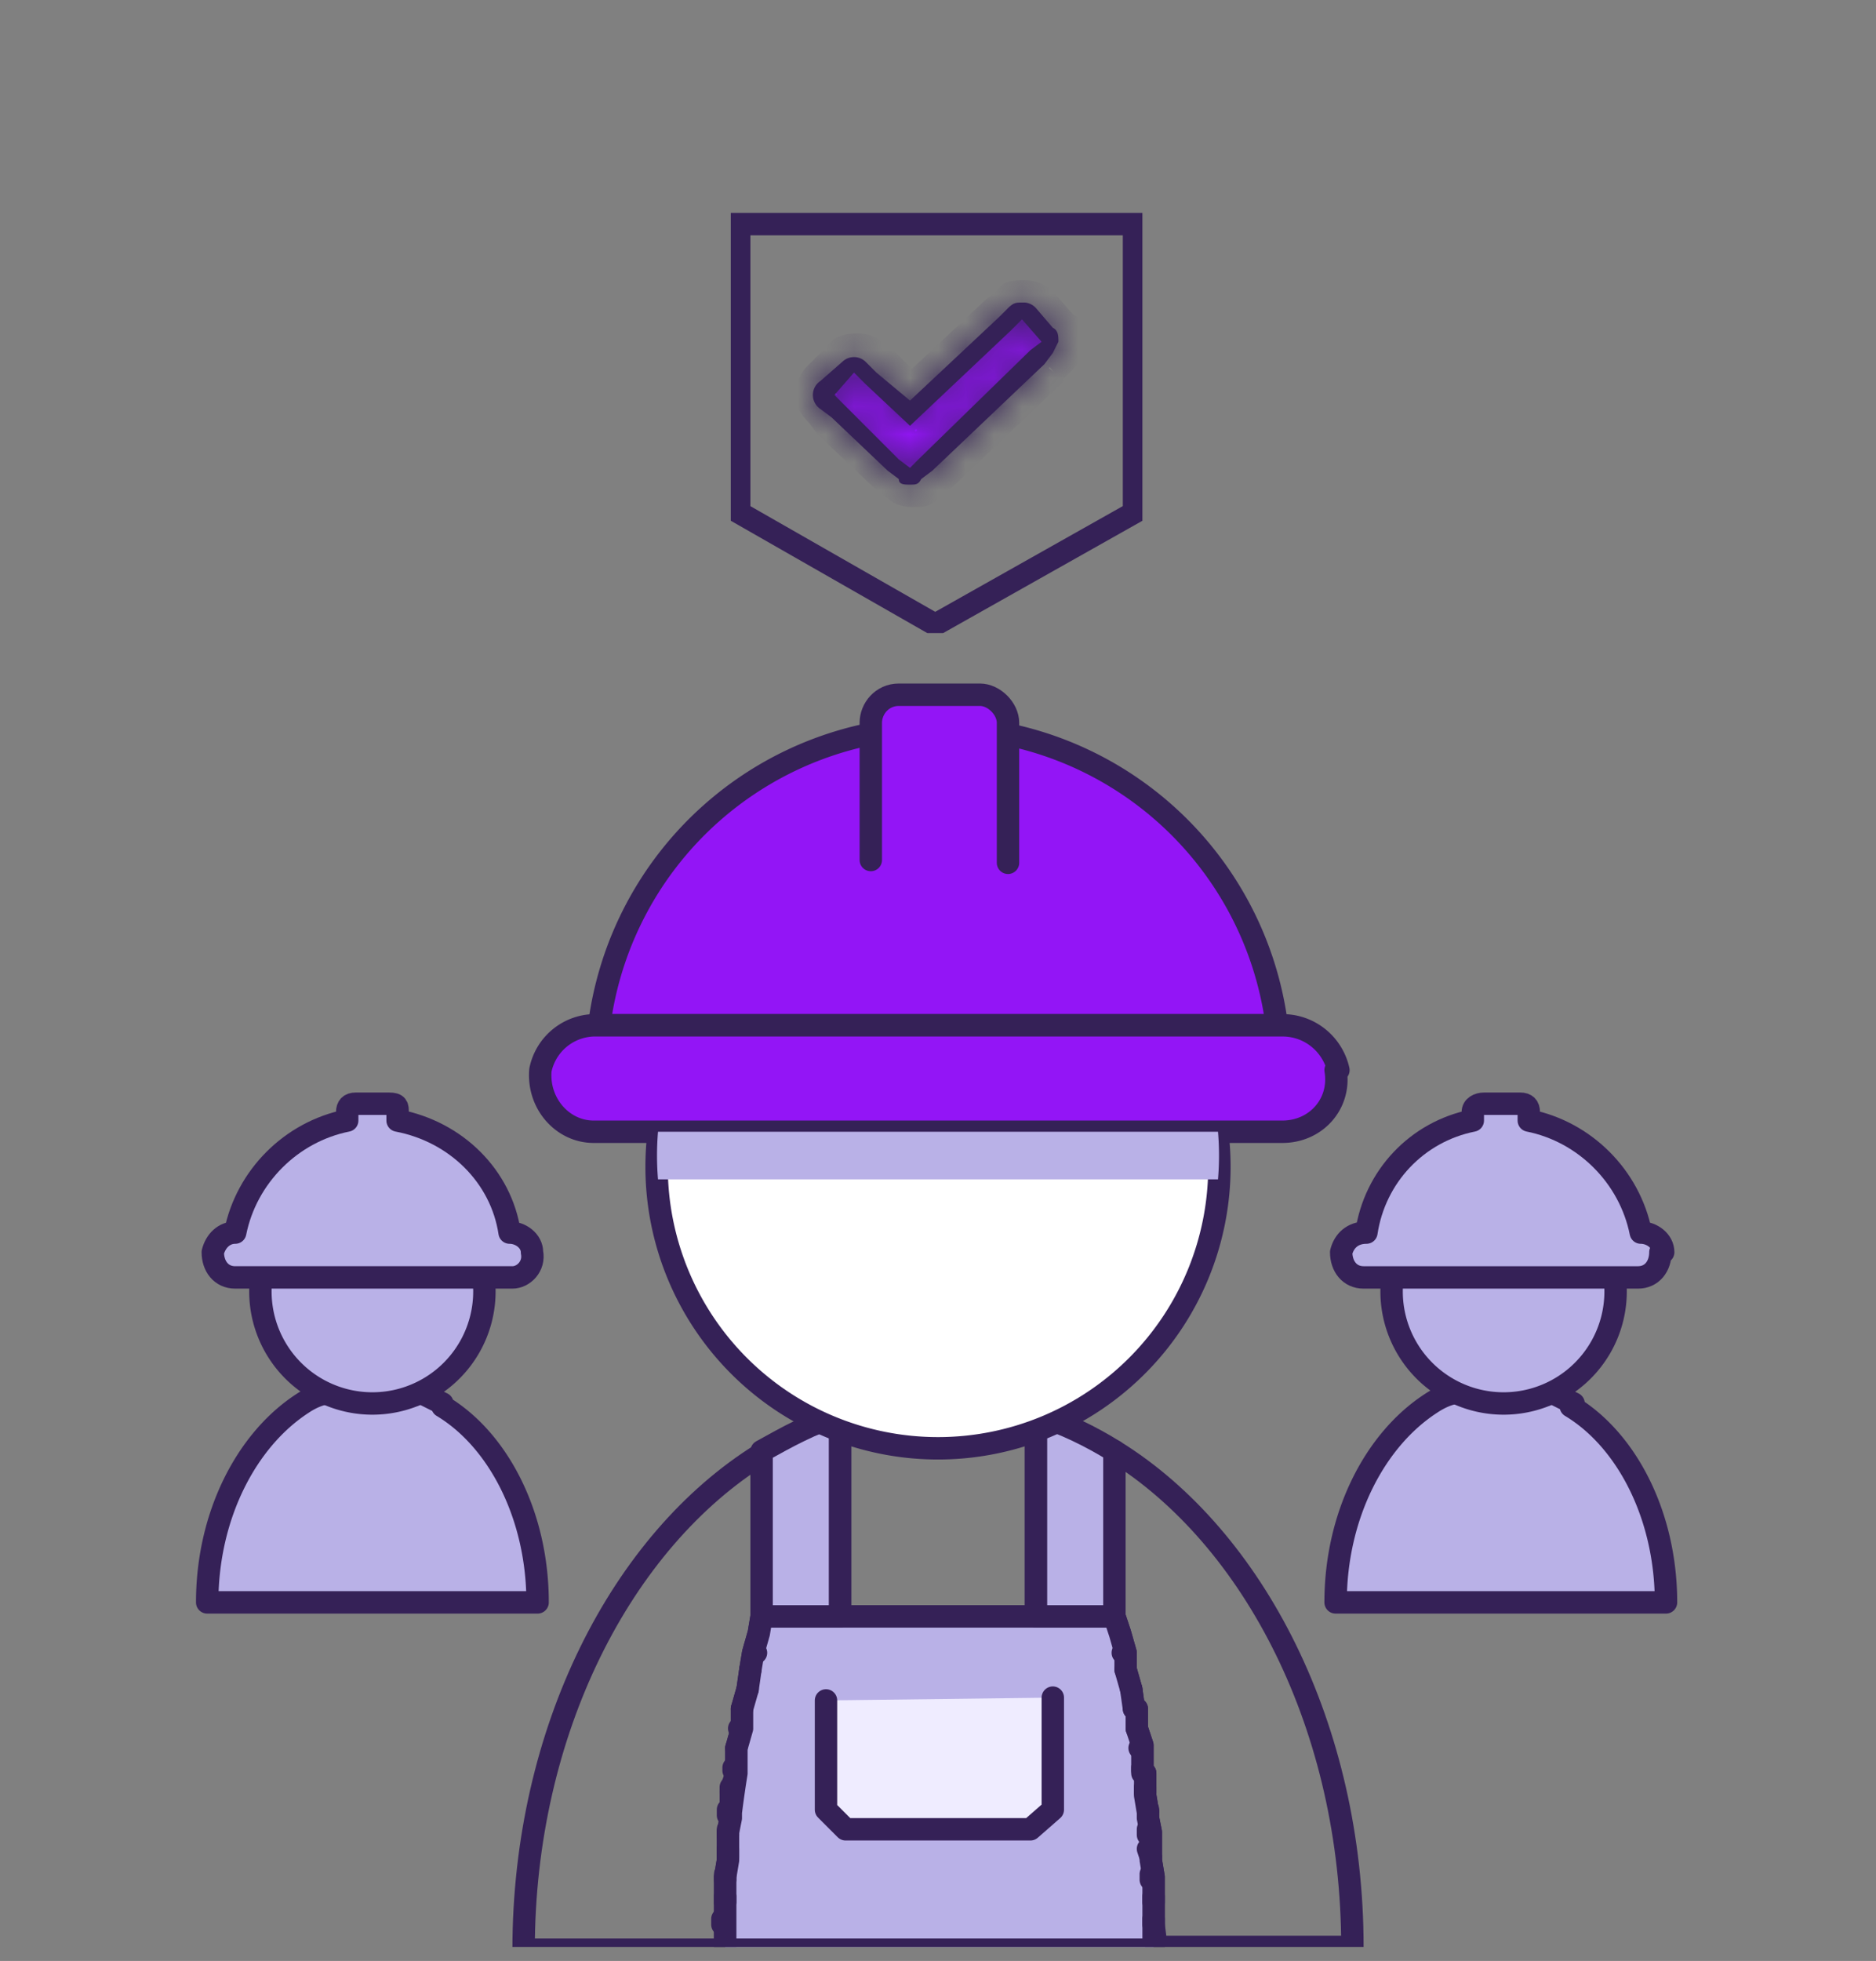 <svg xmlns="http://www.w3.org/2000/svg" fill="none" viewBox="0 0 67 70"><rect x="0" y="0" width="67" height="70" fill="#808080" stroke="none"/><g clip-path="url(#a)"><mask id="b" fill="white"><path d="M40 58.3Z"/></mask><path fill="#352157" d="M40 58.3h-.3.5-.2Zm-.2-.6.3-.1-.6.1h.3Zm.2.6h.2l-.1-.7h-.3l-.3.1.2.7.3-.1Zm-.2-.6h-.3l.2.7.3-.1h.2l-.1-.7h-.3Z" mask="url(#b)"/><mask id="c" fill="white"><path d="m37 50.8-.2-.1.1.1Z"/></mask><path fill="#352157" d="m37 50.8-.3.2.5-.4-.3.2Zm0 0 .1-.2a2 2 0 0 1 0-.1l-.3.2-.2.1.1.2.2-.2Zm-.2-.1-.2.1.1.2.2-.2.3-.2-.1-.1-.3.2Z" mask="url(#c)"/><mask id="d" fill="white"><path d="m30.1 50.8.1-.1-.1.1Z"/></mask><path fill="#352157" d="m30.1 50.8-.2-.2.4.4-.2-.2Zm0 0 .2.2a2.4 2.4 0 0 0 .1-.2l-.2-.1-.2-.2a2.5 2.5 0 0 0-.1.1l.2.2Zm.1-.1-.2-.2-.1.1.2.2.2.2.1-.2-.2-.1Z" mask="url(#d)"/><path stroke="#352157" stroke-width=".3" d="m27 59-.2.6"/><mask id="e" fill="white"><path d="M27 58.3Z"/></mask><path fill="#352157" d="M27 58.3h.3-.5.3Zm0 .6h-.4l.6.1h-.3Zm0-.6h-.2l-.1.6h.2l.3.1.1-.6-.2-.1Zm0 .6.2.1.1-.6-.2-.1h-.3l-.2.6h.3Z" mask="url(#e)"/><mask id="f" fill="white"><path d="M41.2 68v.5-.6Z"/></mask><path fill="#352157" d="m41.2 68 .3-.1h-.6.3Zm0 .5h-.3.6-.3Zm0-.6h-.3v.6h.6v-.6h-.3Zm0 .6h.3v-.6h-.6v.6h.3Z" mask="url(#f)"/><mask id="g" fill="white"><path d="M41 64.8v.5-.5Z"/></mask><path fill="#352157" d="M41 65.3h-.2.5-.3Zm0-.5h-.3v.5h.6v-.6H41Zm0 .5h.3v-.6h-.6v.7h.3Z" mask="url(#g)"/><path stroke="#352157" stroke-width=".3" d="M40.8 63.2v.6"/><mask id="h" fill="white"><path d="M41 65.5v.6-.6Z"/></mask><path fill="#352157" d="M41 65.5h.3-.5.2Zm0 .6h-.2.6-.3Zm0-.6h-.2v.6h.6v-.6H41Zm0 .6h.4v-.6h-.7v.6h.3Z" mask="url(#h)"/><mask id="i" fill="white"><path d="m26.8 59.6-.1.7v-.7Z"/></mask><path fill="#352157" d="M26.7 60.3h-.3.5-.2Zm0-.7h-.2l-.1.6h.3l.2.1.1-.6h-.2Zm0 .7h.2l.1-.6h-.2l-.3-.1-.1.6h.3Z" mask="url(#i)"/><mask id="j" fill="white"><path d="M41.1 66.3Z"/></mask><path fill="#352157" d="M41.1 66.9H41h.5-.3Zm0-.6h-.3v.6h.6v-.6H41Zm0 .6h.3v-.6h-.6v.6h.3Z" mask="url(#j)"/><mask id="k" fill="white"><path d="M41.1 67.1v.6-.6Z"/></mask><path fill="#352157" d="M41.2 67.7h-.3.5-.2Zm0-.6h-.3v.6h.5V67h-.3Zm0 .6h.2V67H41v.6h.3Z" mask="url(#k)"/><mask id="l" fill="white"><path d="M40.9 64v.6-.6Z"/></mask><path fill="#352157" d="M41 64.6h-.3.5-.2Zm-.1-.6h-.3v.6h.7V64H41Zm0 .6h.3V64h-.6v.6h.4Z" mask="url(#l)"/><mask id="m" fill="white"><path d="m27 58.3.2-.6-.1.6Z"/></mask><path fill="#352157" d="M27 58.3h-.2.5-.2Zm.2-.6h.3l-.5-.1h.2Zm-.1.6h.2l.2-.6h-.3l-.2-.1-.2.6h.3Zm.1-.6-.2-.1-.2.6h.3l.2.2.2-.7h-.3Z" mask="url(#m)"/><mask id="n" fill="white"><path d="m26 66.3-.1.6v-.6Z"/></mask><path fill="#352157" d="M25.9 66.9h-.3.6-.3Zm0-.6h-.2v.6h.5v-.6H26Zm0 .6h.3v-.6h-.5v.6h.2Z" mask="url(#n)"/><mask id="o" fill="white"><path d="M26 65.5v.6-.6Z"/></mask><path fill="#352157" d="M26 65.5h.3-.6.3Zm0 .6h-.3.5-.3Zm0-.6h-.3v.6h.5v-.5H26Zm0 .6h.2v-.5h-.5v.5h.2Z" mask="url(#o)"/><mask id="p" fill="white"><path d="M26 64.8v.5-.5Z"/></mask><path fill="#352157" d="M26 65.3h-.3.6-.3Zm0-.5h-.2v.5h.5v-.5h-.2Zm0 .5h.3v-.5h-.5v.5h.2Z" mask="url(#p)"/><mask id="q" fill="white"><path d="M25.9 67.1v.6-.6Z"/></mask><path fill="#352157" d="M25.9 67.7h-.3.5-.2Zm0-.6h-.3v.6h.5V67H26Zm0 .6h.2V67h-.5v.5h.3Z" mask="url(#q)"/><mask id="r" fill="white"><path d="M25.9 68v.5-.6Z"/></mask><path fill="#352157" d="M25.9 68h.2l-.5-.1h.3Zm0 .5h-.3.5-.3Zm0-.6h-.3v.6h.5v-.6H26Zm0 .6h.2v-.6h-.5v.6h.2Z" mask="url(#r)"/><path stroke="#352157" stroke-width=".3" d="M26.2 63.2v.6m.2-2v.6"/><mask id="s" fill="white"><path d="M26.5 61v.7-.7Z"/></mask><path fill="#352157" d="M26.4 61.7h-.2.5-.3Zm.1-.7h-.2l-.1.6h.2l.3.1.1-.6h-.3Zm0 .7h.2l.1-.6h-.3l-.2-.1-.1.6h.2Z" mask="url(#s)"/><mask id="t" fill="white"><path d="M26.1 64v.6-.6Z"/></mask><path fill="#352157" d="M26 64.6h-.2.5-.2Zm.1-.6H26v.3l-.1.3h.5v-.3l.1-.3h-.3Zm0 .6h.2l.1-.6h-.5l-.1.6h.3Z" mask="url(#t)"/><path stroke="#352157" stroke-width=".3" d="M26.6 60.3v.7m-.3 1.5v.6"/><mask id="u" fill="white"><path d="m40.5 61 .1.7V61Z"/></mask><path fill="#352157" d="M40.6 61.7h-.3.6-.3Zm0-.7h-.4l.1.7h.6l-.1-.7h-.3Zm0 .7h.3l-.1-.7h-.6l.1.7h.3Z" mask="url(#u)"/><mask id="v" fill="white"><path d="M41.2 69.5v-.8.8Z"/></mask><path fill="#352157" d="M41.2 69.5H41h.6-.3Zm0 0h.3v-.8h-.6v.8h.3Zm0-.8h-.3v.8h.6v-.8h-.3Z" mask="url(#v)"/><path stroke="#352157" stroke-width=".3" d="m40.1 59 .1.6"/><mask id="w" fill="white"><path d="M40 58.3Z"/></mask><path fill="#352157" d="M40 58.3h.2-.5.3Zm.1.6-.3.1.6-.1H40Zm-.1-.6h-.3l.1.7h.3l.3-.1-.2-.7-.2.1Zm.1.6h.3l-.2-.7-.2.1h-.3l.1.7h.3Z" mask="url(#w)"/><path stroke="#352157" stroke-width=".3" d="M40.4 60.3v.7"/><mask id="x" fill="white"><path d="M25.8 69.5v-.8.8Z"/></mask><path fill="#352157" d="M25.8 69.5h-.3.6-.3Zm0 0h.3v-.8h-.5v.8h.2Zm0-.8h-.2v.8h.5v-.8h-.3Z" mask="url(#x)"/><mask id="y" fill="white"><path d="M40.3 59.6v.7-.7Z"/></mask><path fill="#352157" d="M40.4 60.3H40h.5-.2Zm-.1-.7H40l.1.7h.5v-.7h-.4Zm0 .7h.3v-.7H40l.1.7h.3Z" mask="url(#y)"/><path stroke="#352157" stroke-width=".3" d="m40.6 61.8.1.6m0 .1.1.6"/><path stroke="#352157" stroke-linecap="round" stroke-linejoin="round" stroke-width=".8" d="m27.2 57.7-.1.6-.2.7-.1.6s0 0 0 0l-.1.7s0 0 0 0l-.2.7s0 0 0 0v.7s0 0 0 0l-.2.7s0 0 0 0v.9l-.2.6v1l-.1.5v1l-.1.6v2.6h-7.2c0-7.8 3.5-14.6 8.5-17.7v5.9h0Zm2.9-6.9.1-.1.2-.3-.4.1v.5l.1-.2h0Zm6.9 0v.2-.5l-.4-.1.2.3.1.1h0Zm11.3 18.7h-7l-.1-.8V67l-.1-.6v-1l-.1-.5v-.2l-.1-.6v-.8h-.1v-1l-.2-.6V61h-.1l-.1-.7s0 0 0 0l-.2-.7s0 0 0 0V59s0 0 0 0l-.2-.7-.2-.6h0v-5.9c5 3.1 8.5 9.9 8.5 17.7Z"/><path stroke="#352157" stroke-linecap="round" stroke-linejoin="round" stroke-width=".8" d="M37 51v6.7h-7V51l.1-.2.1-.1.2-.3a11.3 11.3 0 0 1 6.2 0l.2.3.1.1.1.2Zm-6.9-.2-.1.2.1-.2Zm6.9 0v.2-.2Z"/><path fill="#B9B1E7" stroke="#352157" stroke-linecap="round" stroke-linejoin="round" stroke-width=".8" d="M41.2 68.7V67l-.1-.6v-1l-.1-.5v-.2l-.1-.6v-.8h-.1v-1l-.2-.6V61h-.1l-.1-.7s0 0 0 0l-.2-.7s0 0 0 0V59s0 0 0 0l-.2-.7-.2-.6H27.2l-.1.6-.2.7-.1.6s0 0 0 0l-.1.7s0 0 0 0l-.2.7s0 0 0 0v.7s0 0 0 0l-.2.7s0 0 0 0v.9a41.9 41.9 0 0 0-.2 1.4v.2l-.1.5v1l-.1.6v2.6h15.3v-.8Z"/><path stroke="#352157" stroke-linecap="round" stroke-linejoin="round" stroke-width=".8" d="M26.3 62.4s0 0 0 0m.5-2.8s0 0 0 0 0 0 0 0Zm-.4 2.1s0 0 0 0 0 0 0 0Zm.3-1.4s0 0 0 0 0 0 0 0Zm-.2.7s0 0 0 0 0 0 0 0Zm-.7 7.5v.2m.4-5.6v.1s0 0 0 0ZM26 66v.3m1-7.3s0 0 0 0 0 0 0 0Zm-1.1 8.7v.2m0-1v.2-.2Zm.2-3.1v.2m-.1 1.3v.2m0-.9v.2-.2Zm14.6-2.9s0 0 0 0 0 0 0 0Zm.2 1.4v.1s0 0 0 0Zm.2 2.2v.2m0 .5.1.3m-.4-3.9s0 0 0 0m.2 1.4v.2m.2 2.9v.2-.2Zm-.1-2.3a29.6 29.6 0 0 0 0 0Zm.2 3.9v.2m-1-9.1s0 0 0 0 0 0 0 0Zm-.1-.6s0 0 0 0 0 0 0 0Zm1.1 8.7v.2m-.7-6.9a2.1 2.1 0 0 1 0 0Zm-.1-.7s0 0 0 0 0 0 0 0Z"/><path fill="#B9B1E7" stroke="#352157" stroke-linecap="round" stroke-linejoin="round" stroke-width=".8" d="M30 50.5v7.2h-2.8v-5.9c.9-.5 1.8-1 2.8-1.3Zm9.8 1.3v5.9H37v-7.2c1 .3 2 .8 2.8 1.3Z"/><path fill="#EFECFF" d="M29.5 60.7v3.9l.7.7h6.6l.8-.7v-4"/><path stroke="#352157" stroke-linecap="round" stroke-linejoin="round" stroke-width=".8" d="M29.5 60.7v3.9l.7.7h6.6l.8-.7v-4"/><path fill="white" stroke="#352157" stroke-linecap="round" stroke-linejoin="round" stroke-width=".8" d="M33.5 51.7a10 10 0 1 0 0-20.1 10 10 0 0 0 0 20.1Z"/><path fill="#9315F6" stroke="#352157" stroke-linecap="round" stroke-linejoin="round" stroke-width=".8" d="M45.6 36.6H21.4a12.2 12.2 0 0 1 24.2 0Z"/><path fill="#9315F6" stroke="#352157" stroke-linecap="round" stroke-linejoin="round" stroke-width=".8" d="M47.7 38.2c.2 1.2-.7 2.2-1.9 2.2H21.2c-1.1 0-2-1-1.9-2.2a2 2 0 0 1 2-1.6h24.5c1 0 1.8.7 2 1.6Z"/><path fill="#9315F6" d="M31.1 30.7v-4.9c0-.5.4-1 1-1H35c.5 0 1 .5 1 1v5"/><path stroke="#352157" stroke-linecap="round" stroke-linejoin="round" stroke-width=".8" d="M31.1 30.7v-4.9c0-.5.4-1 1-1H35c.5 0 1 .5 1 1v5"/><path fill="#B9B1E7" d="M43.5 40.4h-20a10.3 10.3 0 0 0 0 1.7h20a10.1 10.1 0 0 0 0-1.7Z" style="mix-blend-mode:darken"/><path stroke="#352157" stroke-linecap="round" stroke-linejoin="round" stroke-width=".8" d="M12 49.7s0 0 0 0v-.1s0 0 0 0v.2s0 0 0 0h0Zm2.7 0s0 0 0 0h0l-.1-.1s0 0 0 0v.1h0Zm-2.7 0s0 0 0 0m2.7 0s0 0 0 0 0 0 0 0Z"/><circle cx="11.9" cy="49.8" r=".4" fill="#352157"/><path fill="#B9B1E7" stroke="#352157" stroke-linecap="round" stroke-linejoin="round" stroke-width=".8" d="m15.8 50.1-1-.5v.2h-.1v-.1l-.2-.1a4.6 4.6 0 0 0-2.4 0H12v.1s0 0 0 0h0c-.5 0-.9.2-1.2.4-2 1.3-3.4 4-3.4 7.1h11.8c0-3.1-1.4-5.8-3.4-7h0Z"/><path fill="#B9B1E7" stroke="#352157" stroke-linecap="round" stroke-linejoin="round" stroke-width=".8" d="M13.3 50.1a4 4 0 1 0 0-8 4 4 0 0 0 0 8Z"/><path fill="#B9B1E7" stroke="#352157" stroke-linecap="round" stroke-linejoin="round" stroke-width=".8" d="M19 44.7c0-.4-.4-.7-.8-.7h0c-.3-2-1.9-3.6-4-4v-.3c0-.2 0-.3-.3-.3h-1.2c-.2 0-.3.1-.3.3v.3c-2 .4-3.6 2-4 4h0c-.4 0-.7.3-.8.7 0 .5.3.9.8.9h9.9c.4 0 .8-.4.7-.9h0Z"/><path stroke="#352157" stroke-linecap="round" stroke-linejoin="round" stroke-width=".8" d="M52.3 49.7s0 0 0 0l.2-.1h-.2v.2s0 0 0 0h0Zm2.7 0h.1l-.2-.1h.1v.1h0Zm-2.7 0s0 0 0 0m2.7 0h.1s0 0 0 0Z"/><circle cx="52.3" cy="49.8" r=".4" fill="#352157"/><path fill="#B9B1E7" stroke="#352157" stroke-linecap="round" stroke-linejoin="round" stroke-width=".8" d="m56.2 50.1-1-.5v.2H55v-.1l-.2-.1a4.6 4.6 0 0 0-2.4 0h-.1v.1h-.1 0c-.4 0-.8.2-1.1.4-2 1.3-3.4 4-3.4 7.1h11.8c0-3.1-1.4-5.8-3.4-7h0Z"/><path fill="#B9B1E7" stroke="#352157" stroke-linecap="round" stroke-linejoin="round" stroke-width=".8" d="M53.7 50.1a4 4 0 1 0 0-8 4 4 0 0 0 0 8Z"/><path fill="#B9B1E7" stroke="#352157" stroke-linecap="round" stroke-linejoin="round" stroke-width=".8" d="M59.4 44.7c0-.4-.4-.7-.8-.7h0c-.4-2-2-3.6-4-4v-.3c0-.2-.1-.3-.3-.3H53c-.2 0-.4.1-.4.3v.3c-2 .4-3.5 2-3.8 4h0c-.5 0-.8.3-.9.7 0 .5.3.9.8.9h9.8c.5 0 .8-.4.8-.9h0Z"/><g clip-path="url(#z)"><path fill="#9315F6" d="M32.5 17h-.2l-.4-.4-2.4-2.3v-.4l.8-.8.2-.1h.2l1.8 1.8 3.7-3.6a.3.3 0 0 1 .5 0l.7.7.1.3v.2l-4.8 4.5-.2.1Z"/><mask id="A" fill="white"><path d="m36.5 11.4.7.8-.4.3-4 3.9-.3.3-.4-.3-2-2-.3-.3.7-.8.4.4 1.6 1.5 3.6-3.4.4-.4m0-.6c-.2 0-.3 0-.5.2l-.3.3-3.2 3-1.2-1-.4-.4a.6.6 0 0 0-.8 0l-.8.7a.6.6 0 0 0 0 1l.4.3 2 1.9.4.3c0 .2.2.2.4.2s.3 0 .4-.2l.4-.3 4-3.8.3-.4.2-.4c0-.2 0-.4-.2-.5L37 11a.6.6 0 0 0-.4-.2Z"/></mask><path fill="#352157" d="m36.5 11.4.7.8-.4.3-4 3.9-.3.3-.4-.3-2-2-.3-.3.7-.8.4.4 1.6 1.5 3.6-3.4.4-.4m0-.6c-.2 0-.3 0-.5.2l-.3.3-3.2 3-1.2-1-.4-.4a.6.6 0 0 0-.8 0l-.8.7a.6.6 0 0 0 0 1l.4.3 2 1.9.4.3c0 .2.2.2.4.2s.3 0 .4-.2l.4-.3 4-3.8.3-.4.2-.4c0-.2 0-.4-.2-.5L37 11a.6.6 0 0 0-.4-.2Z"/><path fill="#352157" d="m37.2 12.2.6.6.6-.6-.6-.6-.6.6Zm-.4.3-.6-.6.6.6Zm-4 3.9-.5-.6.6.6Zm-.3.3-.6.6.6.6.6-.6-.6-.6Zm-.4-.3.6-.6-.6.6Zm-2-2 .6-.6-.6.6Zm-.3-.3-.6-.6-.6.6.6.6.6-.6Zm.7-.8.6-.6-.6-.6-.6.6.6.6Zm.4.4.6-.6-.6.6Zm1.6 1.5-.6.6.6.6.6-.6-.6-.6Zm3.6-3.4-.6-.6.6.6Zm.4-1v.8h.2l-.2-.8Zm-.5.2.6.5-.6-.5Zm-.3.3-.6-.6.6.6Zm-3.2 3-.6.7.6.5.6-.5-.6-.6Zm-1.2-1 .6-.7-.6.6Zm-.4-.4-.5.6.5-.6Zm-.8 0-.6-.6.6.6Zm-.8.7-.6-.5.6.5Zm-.2.5h.9-.9Zm.2.4-.5.6.5-.6Zm.4.4.6-.6-.6.6Zm2 1.9.6-.6-.6.6Zm.4.3-.6.6.6-.6Zm.8 0 .6.6-.6-.6Zm.4-.3-.6-.6.6.6Zm4-3.8-.6-.6.5.6Zm.3-.4.6.6-.6-.6Zm.2-.4h.8-.8Zm-.2-.5.6-.5-.6.5ZM37 11l.6-.6-.6.6Zm-.4-.2V10h-.2l.2.8Zm0 .6-.6.6.7.7.6-.5.6-.6-.7-.8-.6.6Zm.7.8-.6-.6-.4.3.6.6.6.6.4-.3-.6-.6Zm-.4.3-.6-.6-4 3.9.7.6.5.5 4-3.8-.6-.6Zm-4 3.9-.5-.6-.4.3.6.6.6.6.3-.4-.5-.5Zm-.3.3.6-.6-.4-.3-.6.6-.6.5.4.4.6-.6Zm-.4-.3.6-.6-2-2-.6.6-.5.6 2 2 .5-.6Zm-2-2 .6-.6-.4-.3-.5.6-.6.6.4.3.5-.6Zm-.3-.3.6.5.7-.7-.6-.6-.6-.6-.7.8.6.6Zm.7-.8-.6.6.4.4.6-.6.6-.6-.4-.4-.6.6Zm.4.4-.6.6 1.6 1.5.6-.6.6-.6-1.6-1.5-.6.6Zm1.6 1.5.6.6 3.6-3.4-.6-.6-.6-.6-3.6 3.4.6.6Zm3.6-3.4.6.6.3-.4-.5-.6-.6-.6-.4.4.6.6Zm.4-1V10c-.4 0-.8 0-1 .4l.5.6.6.5-.1.1v-.8Zm-.5.2-.5-.6-.4.3.6.6.5.6.4-.4-.6-.5Zm-.3.3-.6-.6-3.2 3 .6.7.6.6 3.1-3-.5-.7Zm-3.2 3 .6-.5-1.2-1.2-.6.6-.6.6L32 15l.6-.6Zm-1.2-1 .6-.7-.4-.3-.6.6-.5.6.3.3.6-.6Zm-.4-.4.6-.6c-.3-.3-.6-.4-1-.4v1.6h-.1l.5-.6Zm-.4-.2v-.8c-.4 0-.8.1-1 .4l.6.6.5.6h-.1v-.8Zm-.4.2-.6-.6-.8.8.6.5.6.6.8-.7-.6-.6Zm-.8.7-.6-.5c-.2.2-.4.6-.4 1H30v.1l-.7-.6Zm-.2.5h-.8c0 .4.2.7.5 1l.5-.6.6-.6v.2h-.8Zm.2.4-.5.6.3.4.6-.6.6-.6-.4-.4-.6.6Zm.4.4-.6.6 2 1.9.6-.6.6-.6-2-2-.6.7Zm2 1.9-.6.6.4.3.6-.6.5-.5-.3-.4-.6.6Zm.4.3-.6.6c.3.3.6.4 1 .4v-1.6h.1l-.5.6Zm.4.2v.8c.4 0 .7 0 1-.4l-.6-.6-.6-.5.2-.1v.8Zm.4-.2.6.6.4-.3-.6-.6-.6-.6-.4.4.6.5Zm.4-.3.6.6 4-3.8-.7-.6-.5-.6-4 3.8.6.6Zm4-3.8.5.6.4-.4-.6-.6-.5-.6-.4.4.5.6Zm.3-.4.6.6c.3-.3.4-.6.4-1H37V12l.6.6Zm.2-.4h.8c0-.4 0-.8-.4-1l-.6.5-.5.6-.1-.1h.8Zm-.2-.5.6-.5-.7-.8-.6.6-.6.5.8.8.5-.6ZM37 11l.6-.6c-.3-.3-.7-.4-1-.4v1.6h-.2l.6-.6Zm-.4-.2-.3-.8.3.8.2.8-.2-.8Z" mask="url(#A)"/><path stroke="#352157" stroke-miterlimit="10" stroke-width=".8" d="M26.4 7.9v10.4l7 4 7.1-4V8h-14Z"/></g></g><defs><clipPath id="a"><path fill="white" d="M0 .7h67v68.8H0z"/></clipPath><clipPath id="z"><path fill="white" d="M26.1 7.6h14.7v15H26.1z"/></clipPath></defs></svg>